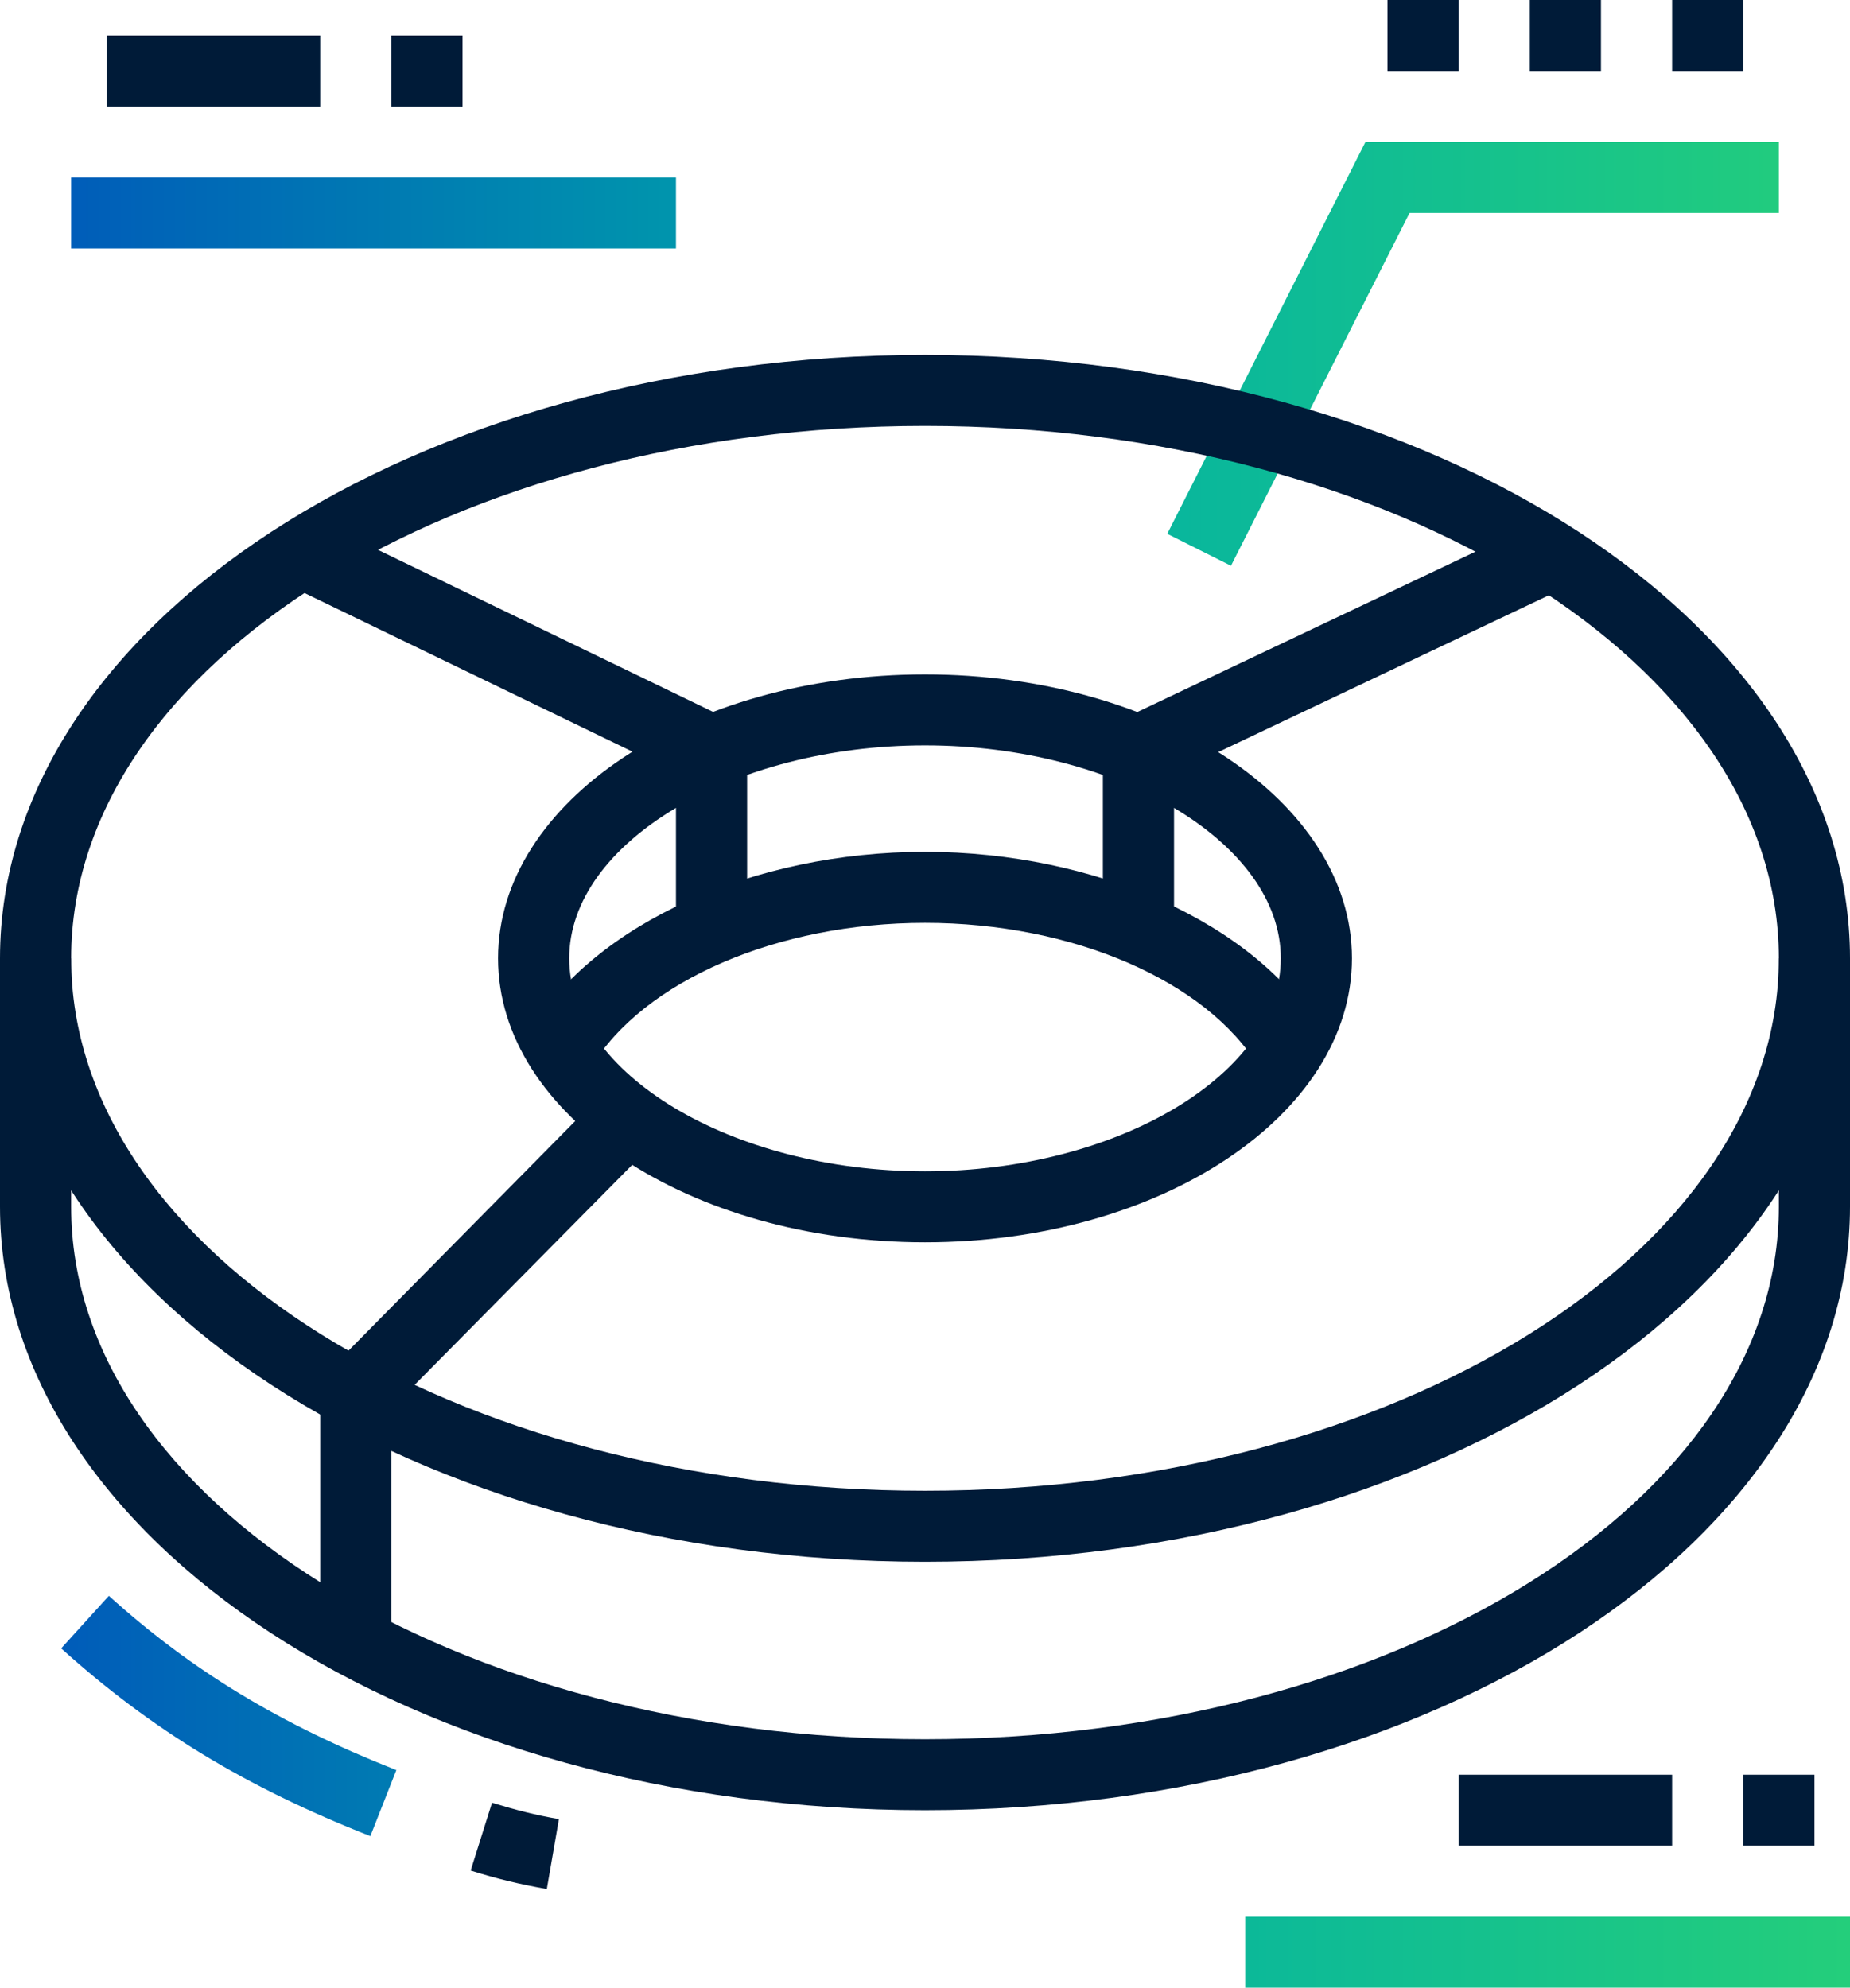 <svg width="67" height="72" viewBox="0 0 67 72" fill="none" xmlns="http://www.w3.org/2000/svg">
<g clip-path="url(#clip0_748_20)">
<path d="M13.413 66.51C8.929 64.749 5.476 62.653 2.216 59.709L3.943 57.806C6.958 60.531 10.179 62.473 14.354 64.118L13.413 66.51Z" fill="url(#paint0_linear_748_20)"/>
<path d="M67 69.428H45.096V72H67V69.428Z" fill="url(#paint1_linear_748_20)"/>
<path d="M24.481 6.429H2.577V9H24.481V6.429Z" fill="url(#paint2_linear_748_20)"/>
<path d="M44.581 20.494L42.274 19.337L49.451 5.143H64.423V7.714H51.049L44.581 20.494Z" fill="url(#paint3_linear_748_20)"/>
<path d="M19.791 68.426C18.85 68.258 18.026 68.066 17.046 67.757L17.819 65.301C18.709 65.571 19.404 65.751 20.242 65.893L19.804 68.426H19.791Z" fill="#001B38"/>
<path d="M45.586 38.649C43.692 35.524 38.834 33.429 33.5 33.429C28.166 33.429 23.308 35.524 21.414 38.649L19.211 37.324C21.556 33.454 27.29 30.857 33.5 30.857C39.71 30.857 45.457 33.454 47.789 37.324L45.586 38.649Z" fill="#001B38"/>
<path d="M33.5 45C24.97 45 18.038 40.384 18.038 34.714C18.038 29.044 24.97 24.429 33.5 24.429C42.03 24.429 48.962 29.044 48.962 34.714C48.962 40.384 42.03 45 33.5 45ZM33.5 27C26.517 27 20.615 30.536 20.615 34.714C20.615 38.893 26.517 42.429 33.5 42.429C40.483 42.429 46.385 38.893 46.385 34.714C46.385 30.536 40.483 27 33.5 27Z" fill="#001B38"/>
<path d="M33.5 56.572C15.024 56.572 0 46.761 0 34.714C0 22.667 15.024 12.857 33.5 12.857C51.977 12.857 67 22.667 67 34.714C67 46.761 51.977 56.572 33.5 56.572ZM33.5 15.429C16.454 15.429 2.577 24.081 2.577 34.714C2.577 45.347 16.454 54 33.5 54C50.546 54 64.423 45.347 64.423 34.714C64.423 24.081 50.546 15.429 33.5 15.429Z" fill="#001B38"/>
<path d="M65.712 64.286H63.135V66.857H65.712V64.286Z" fill="#001B38"/>
<path d="M60.558 64.286H52.827V66.857H60.558V64.286Z" fill="#001B38"/>
<path d="M16.75 1.286H14.173V3.857H16.75V1.286Z" fill="#001B38"/>
<path d="M11.596 1.286H3.865V3.857H11.596V1.286Z" fill="#001B38"/>
<path d="M52.827 0H50.25V2.571H52.827V0Z" fill="#001B38"/>
<path d="M57.981 0H55.404V2.571H57.981V0Z" fill="#001B38"/>
<path d="M63.135 0H60.558V2.571H63.135V0Z" fill="#001B38"/>
<path d="M14.173 59.49H11.596V49.963L21.801 39.626L23.643 41.439L14.173 51.017V59.49Z" fill="#001B38"/>
<path d="M27.058 33.647H24.481V27.99L10.424 21.189L11.557 18.887L27.058 26.383V33.647Z" fill="#001B38"/>
<path d="M42.519 33.647H39.942V26.383L55.584 18.964L56.692 21.279L42.519 28.003V33.647Z" fill="#001B38"/>
<path d="M33.5 65.571C15.024 65.571 0 55.761 0 43.714V34.714H2.577V43.714C2.577 54.347 16.454 63 33.5 63C50.546 63 64.423 54.347 64.423 43.714V34.714H67V43.714C67 55.761 51.977 65.571 33.5 65.571Z" fill="#001B38"/>
</g>
<defs>
<linearGradient id="paint0_linear_748_20" x1="2.216" y1="38.571" x2="67" y2="38.571" gradientUnits="userSpaceOnUse">
<stop stop-color="#005CB9"/>
<stop offset="0.5" stop-color="#00AFA7"/>
<stop offset="1" stop-color="#24CE7B"/>
</linearGradient>
<linearGradient id="paint1_linear_748_20" x1="2.216" y1="38.571" x2="67" y2="38.571" gradientUnits="userSpaceOnUse">
<stop stop-color="#005CB9"/>
<stop offset="0.5" stop-color="#00AFA7"/>
<stop offset="1" stop-color="#24CE7B"/>
</linearGradient>
<linearGradient id="paint2_linear_748_20" x1="2.216" y1="38.571" x2="67" y2="38.571" gradientUnits="userSpaceOnUse">
<stop stop-color="#005CB9"/>
<stop offset="0.5" stop-color="#00AFA7"/>
<stop offset="1" stop-color="#24CE7B"/>
</linearGradient>
<linearGradient id="paint3_linear_748_20" x1="2.216" y1="38.571" x2="67" y2="38.571" gradientUnits="userSpaceOnUse">
<stop stop-color="#005CB9"/>
<stop offset="0.5" stop-color="#00AFA7"/>
<stop offset="1" stop-color="#24CE7B"/>
</linearGradient>
<clipPath id="clip0_748_20">
<rect width="67" height="72" fill="white"/>
</clipPath>
</defs>
</svg>
